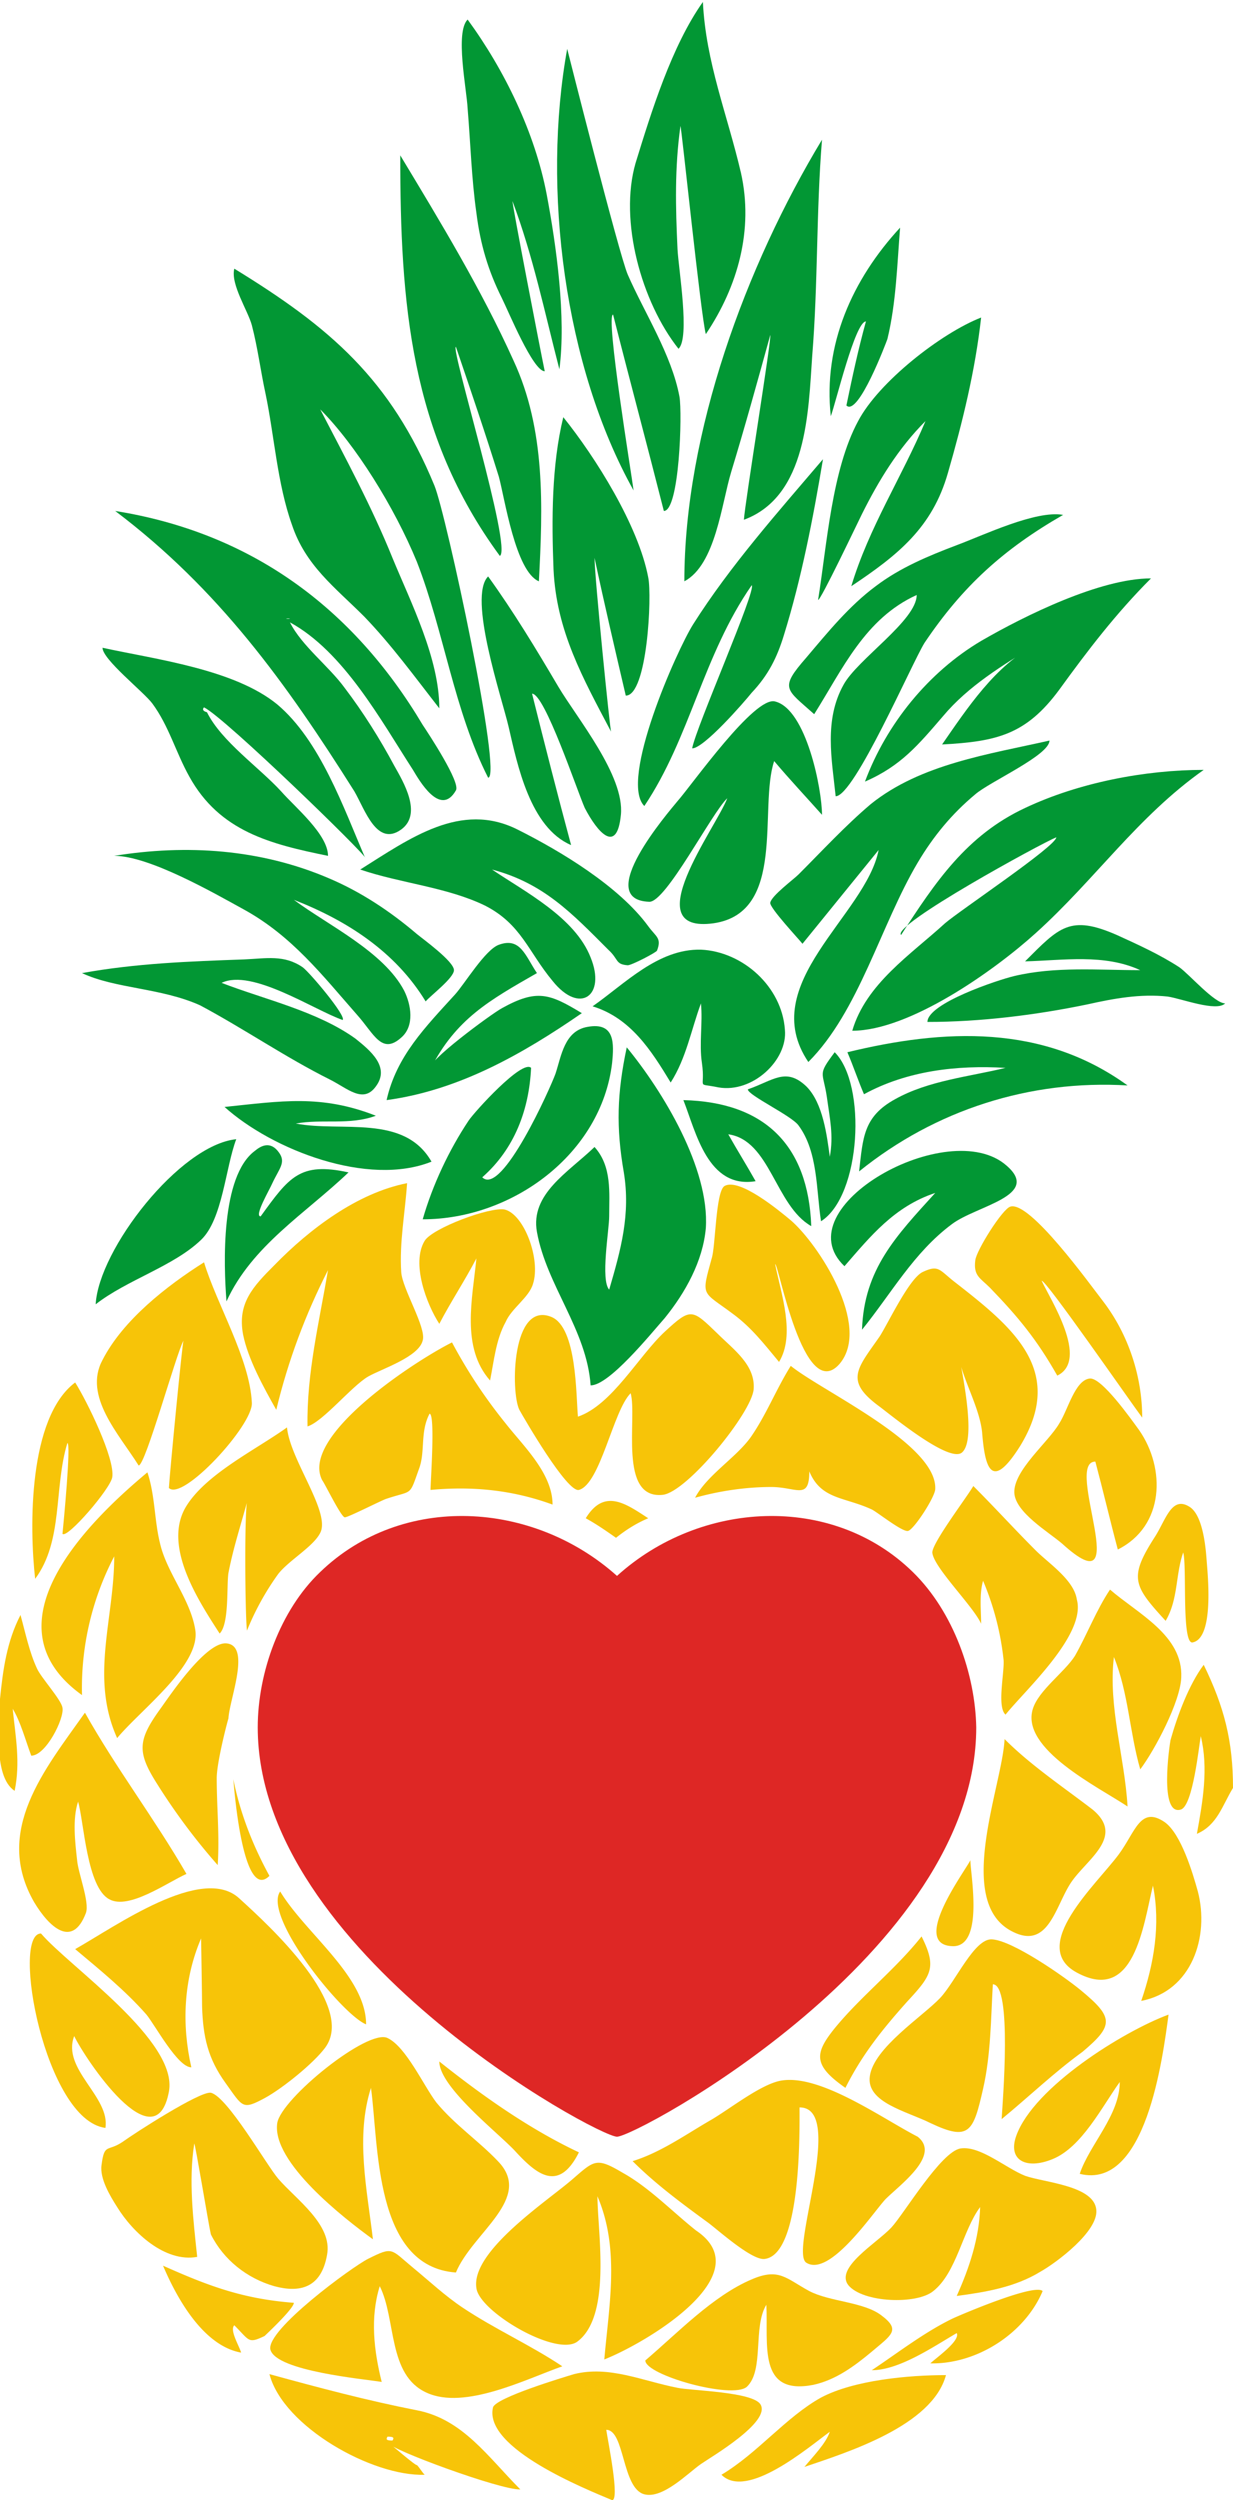 <svg xmlns="http://www.w3.org/2000/svg" id="Lager_1" viewBox="0 0 126.3 255.9"><style>.st0{fill:#f7c408}.st1{fill:#029734}</style><path d="M62.7 255.9c-2.6-1.1-13.2-5.3-12.2-9.5.3-1 7.3-3.1 8.3-3.4 3.6-.9 7 .7 10.6 1.4 1.4.3 7.7.4 8.5 1.7 1.1 1.8-5.1 5.4-6.1 6.1-1.3.9-3.9 3.6-5.8 3.1-2.3-.6-2-6.6-3.9-6.6.2 1.3 1.4 7.2.6 7.2zm-.5-7.7c-.1 0-.1 0 0 0zM126.3 183c-1.1 1.8-1.6 3.8-3.7 4.7.6-3.3 1.2-6.7.4-10-.2 1.1-.8 7-2 7.5-2.3.8-1.2-6.6-1.1-7.1.7-2.5 1.9-5.7 3.4-7.7 2.1 4.3 3 7.8 3 12.6zM0 173.9c.3-3 .7-5.9 2.1-8.6.5 1.8.9 3.8 1.7 5.5.4.9 2.5 3.2 2.6 4 .2 1.1-1.7 4.9-3.2 4.9-.6-1.6-1.1-3.5-1.9-4.8.3 2.9.8 5.5.2 8.4-2.3-1.5-1.5-7.3-1.5-9.4z" class="st0"/><path d="M32.8 41.9c2.6 5 5.3 10 7.4 15.2 1.9 4.6 4.8 10.3 4.8 15.4-2.5-3.2-4.9-6.5-7.7-9.4-3-3-6-5.2-7.4-9.4-1.5-4.2-1.8-9.1-2.7-13.4-.5-2.3-.8-4.7-1.4-7-.4-1.5-2.2-4.2-1.8-5.8 9.8 6 16 11.3 20.5 22.2 1.2 2.9 7 29.9 5.5 29.9-3.5-6.9-4.5-14.9-7.3-22.1-2.3-5.6-6.3-12-9.9-15.6zM60.5 141.8c-.4-5.7-4.5-10.2-5.5-15.7-.7-3.9 3.2-6.1 5.9-8.7 1.8 2 1.5 4.7 1.5 7.1 0 1.4-.9 6.5 0 7.5 1.2-4.1 2.2-7.7 1.5-12-.8-4.6-.7-8.1.3-12.8 3.7 4.5 8.5 12.4 8.1 18.5-.3 3.4-2.1 6.6-4.2 9.2-1.5 1.7-5.7 6.9-7.6 6.9z" class="st1"/><path d="M20.6 198.4c-1.8 4.2-2 8.8-1 13.2-1.4 0-3.7-4.3-4.6-5.4-2.2-2.5-4.8-4.6-7.3-6.7 4.1-2.3 13-8.7 16.8-5.2 3.2 2.9 12 11 8.8 15.3-1.2 1.6-4.3 4.1-6.1 5.1-2.4 1.3-2.3 1-4.1-1.5-1.8-2.5-2.3-4.7-2.4-7.8 0-.9-.1-7-.1-7zM46.7 232.6c-8.4-.6-7.9-13.1-8.7-18.9-1.6 5-.4 10.4.2 15.5-2.9-2.1-10.4-7.9-9.8-11.9.4-2.5 9.3-9.7 11.3-8.7 1.9.9 3.7 4.9 5 6.6 1.9 2.3 4.3 3.9 6.3 6 3.7 3.8-2.6 7.3-4.3 11.4z" class="st0"/><path d="M51.2 56.9C42 44.4 41 31 41 15.9c4.1 6.8 8.3 13.7 11.6 21 3.3 7.1 3 15 2.6 22.6-2.4-1-3.5-8.5-4.1-10.7-1.4-4.5-2.9-8.9-4.4-13.3-.6 0 5.8 20.7 4.5 21.4zM92.3 95.7c3.5-5.4 6.7-10.2 12.7-13 5.5-2.6 12.3-3.9 18.3-3.9-6.8 4.8-11.1 11.2-17.2 16.7-4.2 3.8-12.9 10-18.8 10 1.4-4.8 6-7.8 9.5-11 1.5-1.3 11.4-7.9 11.4-8.8-1.5.6-16.9 9-15.9 10zM11.8 52.3c13.8 2.2 24.3 9.8 31.5 21.9.6.9 3.9 5.9 3.4 6.7-1.6 2.8-3.8-1.1-4.4-2.1-3.3-5.1-7.1-12.1-12.6-15.1 1.2 2.4 4 4.5 5.6 6.7 1.9 2.5 3.6 5.2 5.1 8 .9 1.6 2.9 4.9.7 6.5-2.5 1.8-3.7-2-4.8-3.9-7-11.1-13.9-20.7-24.5-28.7zm17.9 11c-.8 0-.1.1 0 0z" class="st1"/><path d="M59.2 145c3.5-1.2 6.2-6.2 8.9-8.7 2.7-2.5 2.8-2.3 5.4.2 1.6 1.6 3.9 3.2 3.7 5.7-.2 2.4-6.8 10.5-9.3 10.8-4.6.5-2.6-7.9-3.3-10.4-1.8 1.8-3.1 9.3-5.3 9.9-1.2.3-5.6-7.3-6.1-8.2-.9-1.8-.8-11.2 3.3-9.5 2.6 1.1 2.5 8 2.7 10.2zM19.9 219.4c-.6 3.8-.1 7.8.3 11.6-3.3.6-6.6-2.5-8.2-5.1-.7-1.1-1.8-2.9-1.6-4.3.3-2.3.6-1.3 2.2-2.4 1.1-.8 7.9-5.2 9-5 1.7.4 5.7 7.4 6.9 8.8 1.8 2.1 5.6 4.7 5 7.8-.6 3.4-2.8 3.9-5.4 3.2-2.8-.8-5.2-2.7-6.5-5.3-.2-.8-1.6-9.3-1.7-9.3zM102.6 216.9c.1-1.7 1.1-13.8-.9-13.8-.2 3.5-.2 7.2-1 10.7-1 4.4-1.4 5.4-5.4 3.5-2.4-1.2-6.6-2.1-6.2-4.8.4-2.9 5.4-6.1 7.2-8 1.6-1.7 3.5-6.1 5.3-6 2.1.1 7.4 3.8 9.1 5.2 3.4 2.8 3.4 3.6.2 6.3-2.9 2.1-5.5 4.6-8.3 6.9zM33.6 130c-2.3 4.5-4.1 9.3-5.3 14.3-1.3-2.3-2.9-5.2-3.4-7.7-.6-3.2 1-4.9 3.2-7.1 3.6-3.7 8.5-7.4 13.6-8.4-.2 3-.8 6.1-.6 9.1.1 1.7 2.6 5.7 2.2 7-.4 1.7-4.2 2.9-5.6 3.7-1.7 1-4.6 4.6-6.2 5.1-.1-5.4 1.2-10.7 2.1-16z" class="st0"/><path d="M70.1 59.5c0-15.2 6.3-32.3 14.1-45.2-.6 7.4-.4 14.7-1 22.1-.4 5.7-.5 14.4-7 16.8.1-1.7 2.9-18.9 2.7-18.9-1.3 4.7-2.6 9.4-4 14-1 3.3-1.6 9.5-4.8 11.2zM90 87l-7.8 9.6c-.3-.4-3.4-3.7-3.3-4.2.1-.7 2.4-2.4 2.9-2.9 2.4-2.4 4.8-5 7.4-7.2 5.1-4.1 12.1-5.1 18.3-6.5 0 1.5-6.1 4.2-7.6 5.5-2.4 2-4.3 4.3-5.9 7-3.8 6.4-6 15.2-11.2 20.4-5.4-8 5.9-15 7.2-21.7z" class="st1"/><path d="M98.1 137.8c.2 1.7 2.1 9.6.4 10.9-1.4 1-7.4-4-8.5-4.8-3.5-2.6-2.2-3.8.1-7.1.9-1.4 3-5.9 4.4-6.6 1.7-.8 1.7-.2 3.4 1.1 5.9 4.6 11.3 9 6.6 16.7-2.9 4.6-3.6 2.4-3.9-1.4-.3-2.9-2.5-6.2-2.5-8.8zM8.4 173.5c-9.9-7.1.2-17.4 6.7-22.8.8 2.4.7 4.9 1.3 7.3.7 3 3.1 5.7 3.6 8.8.6 3.6-5.6 8.2-8 11.1-2.8-6.2-.3-12.2-.3-18.6a29.1 29.1 0 0 0-3.3 14.2z" class="st0"/><path d="M69.7 12.9c-.6 4.3-.5 8.3-.3 12.6.1 2 1.3 9.1.1 10.2-3.8-4.8-6.1-13.1-4.4-19 1.6-5.2 3.7-12 6.9-16.5.3 6.2 2.5 11.5 3.9 17.5 1.3 5.8-.3 11.6-3.6 16.5-.5-1.8-2.5-21.3-2.6-21.3zM21.2 72.9c1.5 3 5.3 5.6 7.6 8.1 1.4 1.6 4.8 4.4 4.8 6.6-5.9-1.2-11.1-2.5-14.2-8.1-1.4-2.5-2.1-5.2-3.8-7.5-.9-1.2-5.1-4.5-5.1-5.7 5.5 1.2 13.5 2.2 17.9 5.8 4.4 3.7 6.8 10.6 9 15.7.2-.2-14.3-14.3-16.5-15.4-.2.2-.1.4.3.5zm-.6-.8c-.8 0 0 0 0 0z" class="st1"/><path d="M98 235c1.3-2.9 2.3-5.9 2.4-9.1-1.8 2.4-2.4 6.7-4.8 8.6-1.7 1.4-7.2 1.2-8.7-.6-1.4-1.8 2.9-4.3 4.4-5.9 1.3-1.4 5.1-7.8 7.1-8.1 2-.3 4.6 2 6.6 2.8 2 .7 7.1 1 7.3 3.5.2 2.2-4.1 5.4-5.7 6.3-2.6 1.6-5.6 2.1-8.6 2.5z" class="st0"/><path d="M36.9 89c5.1-3.2 10.3-7 16.1-4.1 4.4 2.2 10.4 5.8 13.4 9.9.8 1.1 1.4 1.2.9 2.5-.1.2-2.6 1.5-3 1.5-1.3-.1-.9-.6-2-1.6-3.7-3.7-6.6-6.8-11.9-8.2 3.4 2.3 8.5 4.9 10.1 9 1.6 3.9-1.1 5.9-3.9 2.4-2.5-3-3.2-5.8-6.9-7.7-3.9-1.9-8.7-2.3-12.8-3.7z" class="st1"/><path d="M38.9 234c-1 3.2-.6 6.6.2 9.8-1.8-.3-10.8-1.1-11.4-3.3-.5-2 8.4-8.5 10-9.3 2.6-1.3 2.3-1 4.6.9 1.7 1.4 3.3 2.9 5.1 4.1 3.3 2.2 6.9 3.8 10.2 6-3.7 1.3-10 4.5-13.9 2.7-4-1.8-3.1-7.5-4.8-10.9z" class="st0"/><path d="M11.7 87.6c7.4-1.2 15-.7 22 2.3 3.3 1.4 6.3 3.4 9 5.7.6.5 3.8 2.8 3.8 3.7 0 .8-2.4 2.6-2.9 3.2-3.1-5.1-8.1-8.3-13.5-10.4 3.5 2.6 9.2 5.3 11.3 9.3.7 1.4 1.1 3.6-.3 4.8-2 1.8-2.8-.4-4.5-2.3-3.6-4.1-6.7-8.1-11.6-10.8-3.1-1.7-9.7-5.5-13.3-5.5zM68 52.3c-1.7-6.7-3.5-13.4-5.2-20.1-.8 0 1.9 16.4 2.1 18-7.1-12.7-9.4-30.9-6.8-45.2 0 0 5.3 21 6.2 23.1 1.7 3.9 4.5 8.2 5.3 12.5.3 1.7 0 11.7-1.6 11.7z" class="st1"/><path d="M18.8 137.2c-.8 1.5-3.9 12.8-4.6 12.8-2-3.2-5.7-7.1-3.7-10.8 2.1-4.1 6.6-7.6 10.4-10 1.3 4.3 4.7 9.9 4.9 14.4.1 2.3-7.1 10.1-8.5 8.7.1-1.7 1.4-15.1 1.5-15.1z" class="st0"/><path d="M74.5 81.7c-1.6 1.5-6.3 10.7-8 10.6-5.8-.2 2-9.2 2.9-10.3 1.5-1.7 7.9-10.8 10-10.2 3.2.8 4.8 9 4.8 11.6-1.6-1.8-3.3-3.6-4.9-5.5-1.6 4.8 1.3 15.5-6.2 16.6-8 1.1.2-9.7 1.4-12.8z" class="st1"/><path d="M8.7 175.3c3.2 5.7 7.1 10.8 10.4 16.5-2 .9-5.9 3.7-7.9 2.6-2.3-1.2-2.6-7.9-3.2-10-.6 1.8-.3 4.2-.1 6 .1 1.3 1.3 4.3.9 5.4-1.4 3.7-3.8 1.4-5.3-1.1-4.2-7.3 1.1-13.6 5.2-19.4z" class="st0"/><path d="M83.8 61.4c.9-5.6 1.4-13.3 4.1-18.3 2.1-4 8.5-9 12.6-10.6-.6 5.4-1.9 10.7-3.4 15.9C95.5 54 92 56.8 87.2 60c1.8-6 5.2-11.2 7.6-16.9-2.8 2.8-4.8 6.1-6.5 9.5-.4.8-4.3 9-4.5 8.8zM85.6 81.5c-.4-3.8-1.2-7.8.8-11.4 1.4-2.6 7.5-6.6 7.5-9.2-5.3 2.4-7.6 7.6-10.5 12.2-2.9-2.6-3.6-2.6-.8-5.8 2.2-2.6 4.4-5.3 7.1-7.3 2.5-1.9 5.4-3.1 8.3-4.2 2.7-1 8.1-3.6 10.9-3.1-6.1 3.5-10.3 7.3-14.2 13.1-1.3 2.1-7.2 15.7-9.1 15.7zM70.9 76.6c.4-2.2 6.6-16.2 6.1-16.7-5 7.2-6.3 15.6-11 22.6-2.6-2.6 3.3-15.9 5-18.6 3.8-6 8.7-11.5 13.3-16.9-1 6-2.2 12.2-4 18-.7 2.3-1.6 4.1-3.3 5.9-.8 1-4.9 5.7-6.1 5.7z" class="st1"/><path d="M106.1 66c-3.4 2.1-6.9 4.2-9.5 7.3-2.5 2.9-4.3 5.1-8 6.7 2.2-5.9 6.5-11.2 11.9-14.4 4.5-2.6 12.2-6.4 17.4-6.4-3.6 3.6-6.5 7.4-9.4 11.4-3.4 4.6-6.4 5.3-12 5.6C99 72.6 102 68 106.1 66z" class="st1"/><path d="M113.7 162.7c2.9 2.5 7.5 4.7 7.3 9-.1 2.5-2.7 7.4-4.2 9.4-1.1-3.8-1.2-7.8-2.7-11.5-.6 5.1 1.1 10.2 1.4 15.3-3-2-11-5.9-9.7-10 .6-1.9 3.2-3.7 4.3-5.4 1.3-2.3 2.2-4.7 3.6-6.8zM66.1 241.6c3.3-2.8 6.9-6.6 10.9-8.3 2.8-1.2 3.5-.1 5.9 1.2 2.1 1.1 5.6 1.1 7.4 2.5 2 1.5 1 2-1 3.7-1.8 1.5-3.7 2.9-6 3.4-5.7 1.1-4.6-4.1-4.8-8.2-1.4 2.3-.2 6.7-2 8.4-1.5 1.3-10.4-1.2-10.4-2.7z" class="st0"/><path d="M62.6 74.9c-2.9-5.5-5.6-10.3-5.9-16.6-.2-5.1-.2-10.7 1-15.6 3.3 4.1 7.7 11.1 8.7 16.4.4 1.9-.1 12.1-2.3 12.1-1.1-4.7-2.2-9.4-3.2-14.1 0 1.9 1.6 17.8 1.7 17.8zM71.8 102.7c-1 2.7-1.5 5.6-3.1 8.1-2-3.3-4.1-6.6-8-7.8 3.3-2.3 6.7-5.9 11.1-5.8 4.3.2 8.3 3.8 8.6 8.2.3 3.1-3.3 6.5-6.8 5.9-2.4-.5-1.3.3-1.7-2.5-.3-2 .1-4.1-.1-6.1zM47.9 2c3.8 5.2 6.9 11.6 8.1 17.9 1 5.3 2 12.6 1.3 17.9-1.5-5.8-2.7-11.6-4.8-17.2-.1 0 2.9 15.5 3.3 17.4-1.2 0-3.7-6.1-4.4-7.5-1.4-2.8-2.2-5.5-2.6-8.7-.5-3.5-.6-7.1-.9-10.7-.1-2-1.3-7.8 0-9.1zM54.4 109.3c-.2 4.3-1.7 8.3-5 11.2 2 2 7-9.2 7.5-10.6.6-1.8.9-4.4 3.3-4.8 2.8-.5 2.7 1.7 2.5 3.7-1.1 9.3-10.2 16-19.4 16 1-3.5 2.7-7.1 4.7-10.1.6-.9 5.5-6.3 6.4-5.4z" class="st1"/><path d="M116.9 204.8c1.3-3.8 2-7.8 1.2-11.8-1 4.1-1.9 12.1-7.8 8.9-5-2.7 2-9 4.3-12.1 1.7-2.3 2.2-5 4.7-3.3 1.7 1.2 2.9 5.3 3.4 7.1 1.2 4.6-.6 10.2-5.8 11.2z" class="st0"/><path d="M115.5 111.1c-10-.6-19.7 2.5-27.5 8.8.4-3.4.4-5.6 3.7-7.4 3.4-1.9 7.6-2.3 11.3-3.2-5-.3-10.1.3-14.5 2.7-.6-1.4-1.1-2.9-1.7-4.3 9.9-2.4 20-2.9 28.7 3.4z" class="st1"/><path d="M114.5 158.6c-.8-3-1.5-6-2.3-9-3.3 0 4.2 15.3-3.4 8.4-1.4-1.2-4.8-3.2-4.9-5.2-.1-2.3 3.5-5.2 4.6-7.1.9-1.4 1.6-4.4 3.1-4.6 1.2-.2 4.3 4.2 5.1 5.3 2.7 3.9 2.6 9.8-2.2 12.2zM79.4 129.4c.6 3 2.1 7.2.4 10-1.5-1.8-2.8-3.5-4.7-4.9-3.2-2.4-3.3-1.7-2.2-5.7.4-1.2.4-6.8 1.3-7.4 1.5-.9 5.6 2.5 6.8 3.5 2.8 2.4 8.3 10.8 5 14.7-3.7 4.2-6.3-10.5-6.6-10.2z" class="st0"/><path d="M8.4 99.6c5.5-1 11-1.2 16.6-1.4 2.3-.1 4.1-.5 6 .8.7.5 4.5 5 4.1 5.4-2.9-1-9.3-5.3-12.4-3.8 4.4 1.7 9.8 2.9 13.7 5.7 1.5 1.2 3.6 2.9 2.1 4.9-1.3 1.8-2.9.2-4.7-.7-4.6-2.3-8.8-5.2-13.3-7.6-4-1.8-8.7-1.7-12.1-3.3zM50 59c2.6 3.6 4.9 7.4 7.2 11.3 1.9 3.2 6.8 9.1 6.4 13.1-.4 4.1-2.4 1.8-3.7-.7-.8-1.8-4.1-11.7-5.4-11.7 1.3 5.2 2.6 10.3 4 15.5-4.2-1.8-5.5-8.2-6.4-12.1-.7-3-4.2-13.3-2.1-15.4z" class="st1"/><path d="M4.2 197.9c2.9 3.4 14.1 11 13.1 16.2-1.4 7.4-8.6-3.4-9.7-5.7-1.3 3.4 3.7 6.2 3.2 9.4-6.2-.8-9.7-19.9-6.6-19.9zM117 145.1c-1.2-1.6-10-14.3-10.3-14 .9 1.9 4.9 8.1 1.6 9.7-2.1-3.7-4-6-6.9-9-1-1-1.7-1.2-1.5-2.8.1-1 2.8-5.3 3.6-5.5 2-.6 8.1 7.9 9.5 9.7 2.6 3.4 4 7.7 4 11.9z" class="st0"/><path d="M86.5 129.6c-6.3-6 10.7-15.5 16.6-10.3 3.6 3.1-3.1 4.1-5.6 6-3.9 2.9-6.2 7.1-9.2 10.8.2-6.2 3.5-9.6 7.5-14-4.2 1.4-6.6 4.4-9.3 7.5zM116.8 99.3c-3.7-1.7-7.9-1-11.8-.9 3.5-3.5 4.6-4.8 9.4-2.7 2.2 1 4.4 2 6.4 3.3 1 .7 3.6 3.7 4.7 3.7-.9.9-4.5-.5-5.9-.7-2.8-.3-5.5.2-8.2.8-5.3 1.1-11 1.8-16.4 1.8 0-1.9 7.2-4.3 8.9-4.7 4.2-1 8.6-.6 12.9-.6zM55 99.6c-4.9 2.8-8.3 4.7-10.9 9.8-.6-.6 6.2-5.6 7.3-6.2 3.6-2 4.9-1.5 8.2.5-6.1 4.2-12.6 7.9-20 8.9 1-4.5 4-7.5 7-10.8 1-1.1 3.1-4.6 4.5-5.1 2.2-.8 2.7 1.1 3.9 2.9z" class="st1"/><path d="M114.7 213.1c-1.8 2.5-3.9 6.7-6.9 7.9-2.7 1.1-4.6.1-3.7-2.4 1.8-5 11-10.7 15.6-12.4-.6 4.4-2.3 18-9.1 16.3 1-3 4.1-6 4.1-9.4zM42.7 252.3c.3.3.5.7.8 1-5.3.2-14.5-4.9-15.9-10.3 5.1 1.4 10 2.7 15.1 3.7 4.7.9 7.3 4.8 10.6 8.1-2 .1-13.6-4.2-13.4-4.7-.1-.1 2.8 2.4 2.8 2.2zm-2.5-2.5c.2-.3.1-.4-.5-.4-.2.3-.1.4.5.4zM50.2 141.3c-3-3.4-1.8-8.4-1.4-12.5-1.2 2.3-2.6 4.4-3.8 6.7-1.3-2-2.9-6.2-1.5-8.5.8-1.3 6.7-3.5 8.2-3.2 2 .5 3.7 5.1 2.9 7.6-.4 1.4-2.2 2.5-2.8 3.9-1 1.8-1.2 4-1.6 6zM73.9 253.3c3.7-2.2 6.6-5.9 10.2-7.9 3.4-1.8 9-2.3 12.8-2.3-1.4 5.2-10.1 7.9-14.5 9.4.9-1.1 2.2-2.4 2.6-3.6-2.2 1.6-8.5 7-11.1 4.4z" class="st0"/><path d="M9.8 133.5c.3-5.6 8.6-16.3 14.4-16.9-1.1 2.9-1.4 8.2-3.6 10.3-2.8 2.7-7.6 4.1-10.8 6.6zM44.2 118.9c-6.5 2.6-16.3-1.2-21.2-5.6 5.8-.6 9.9-1.3 15.5.9-2.7 1-5.5.3-8.2.8 4.7.9 11.1-1 13.9 3.9z" class="st1"/><path d="M6.4 157c.1-1 .9-9.3.5-9.3-1.4 4.6-.4 10-3.3 13.9-.6-5.3-.7-16.5 4.1-20.1 1.2 1.9 4.1 7.8 3.8 9.7-.2 1.2-4.6 6.3-5.1 5.8z" class="st0"/><path d="M26.7 124.5c2.9-4 4-5.6 9-4.5-4.4 4.2-9.9 7.5-12.5 13.2-.3-3.8-.6-12.8 2.9-15.4.6-.5 1.6-1.1 2.5.2.7 1 0 1.6-.7 3.1-.3.7-1.9 3.4-1.2 3.4zM76.6 111.5c2.6-.9 3.9-2.3 6-.3 1.7 1.7 2.1 5 2.4 7.2.4-2.2 0-3.9-.3-6.1-.4-2.7-1-2.2.8-4.6 3.3 3.3 2.7 14.7-1.4 17.3-.5-3.2-.3-7.1-2.3-9.8-.7-1-5.2-3.1-5.2-3.7z" class="st1"/><path d="M70 112.6c8.3.2 12.8 4.6 13.1 12.9-3.7-2.1-4.2-8.8-8.5-9.4.9 1.6 1.9 3.2 2.8 4.8-4.9.8-6.1-5-7.4-8.3zM86.7 41.5c.6-2.9 1.2-5.7 2-8.6-1.1 0-3.1 8.4-3.6 9.7-.8-7.3 2.2-14 7.1-19.3-.3 3.7-.4 7.7-1.3 11.4-.1.3-3 8-4.2 6.8z" class="st1"/><path d="M121.2 158.9c-.8 2.3-.5 4.8-1.8 7-3.3-3.6-3.8-4.4-1.1-8.6 1.1-1.7 1.7-4.2 3.5-3.1 1.4.8 1.7 4.1 1.8 5.5.1 1.4.8 7.9-1.4 8.4-1.2.4-.6-7.8-1-9.2zM95.3 241.9c.5-.5 3.1-2.3 2.7-3.1-2.4 1.4-5.9 3.8-8.7 3.8 2.7-1.8 5.4-3.9 8.3-5.3 1.1-.5 8.4-3.6 9.2-2.8-1.8 4.3-6.7 7.5-11.5 7.4zM30.1 235.7c0 .6-2.9 3.3-3 3.4-1.7.8-1.5.5-3.1-1.1-.5.5.5 2.1.7 2.8-3.9-.7-6.6-5.6-8-8.9 4.7 2.1 8.2 3.4 13.4 3.8zM63.1 157.4c1-.8 2.1-1.5 3.3-2-2.3-1.5-4.5-3.1-6.4 0 1.1.6 2.1 1.3 3.1 2zM23.9 182.1c.1 1.2 1 12.6 3.7 9.9-1.7-3.1-3-6.4-3.7-9.9zM23.4 175.9c.1-2 2.4-7.6-.3-7.7-2.1 0-5.6 5.2-6.6 6.6-2.4 3.3-2.5 4.5-.4 7.8a64 64 0 0 0 6.2 8.3c.2-3-.1-5.9-.1-8.9 0-1.7 1.2-6.2 1.2-6.1zM28.7 193.6c-1.8 2.5 6.3 12.6 8.8 13.6 0-4.9-6.2-9.3-8.8-13.6zM45 211c0 2.6 5.9 7.2 7.7 9.1 2.2 2.4 4.5 4.4 6.6.2-5.1-2.4-9.9-5.8-14.3-9.3zM94.4 198.2c-2.7 3.4-6.2 6.1-8.9 9.4-2.1 2.6-2.2 3.8 1.1 6.1 1.7-3.4 3.8-6 6.3-8.8 2.5-2.7 3.1-3.5 1.5-6.7zM99.4 190.4c-.6 1.2-6.3 8.8-1.7 8.8 3.1-.1 1.7-7.4 1.7-8.8zM111.9 185.2c-3-2.3-6.3-4.5-9-7.2-.2 4.7-5.2 16.7.8 19.7 3.7 1.9 4.4-2.6 6-5 1.6-2.4 5.6-4.7 2.2-7.5zM110.3 163.7c-.3-2-2.9-3.7-4.2-5-2.2-2.2-4.2-4.4-6.4-6.6-.7 1.2-4.2 5.8-4.2 6.8.1 1.5 4.2 5.5 5 7.3 0-1.4-.2-3 .2-4.4 1.1 2.6 1.8 5.3 2.1 8.1.1 1.3-.7 4.8.2 5.6 2-2.5 8.3-8.2 7.3-11.8zM79 152.2c2.6 0 3.9 1.4 3.9-1.6 1.2 2.9 3.6 2.6 6.4 3.9.6.3 3.1 2.3 3.7 2.2.6-.1 2.8-3.5 2.8-4.3.2-4.6-11.6-10-14.8-12.6-1.5 2.4-2.5 5-4.1 7.3-1.5 2.1-4.5 3.9-5.7 6.2 2.5-.7 5.2-1.1 7.8-1.1zM33 151.5c.3.4 1.9 3.7 2.3 3.8.2.1 3.9-1.8 4.3-1.9 2.7-.9 2.3-.2 3.3-3 .7-1.8.1-3.8 1.1-5.7.6 0 .1 7 .1 7.8 4.3-.4 8.4 0 12.5 1.5 0-3.2-3-6-4.8-8.3-2.1-2.6-3.9-5.3-5.5-8.3-3.8 1.9-15.6 9.6-13.3 14.1zM25.4 153.4c-.4 0-.3 12.1-.1 13.5.8-2 1.9-4 3.2-5.8 1.1-1.4 3.6-2.8 4.3-4.2 1.1-2.1-3.1-7.5-3.4-10.8-3.2 2.3-8.4 4.8-10.4 8.2-2.3 4 1.3 9.5 3.5 12.9 1-1 .7-4.9.9-6.2.5-2.6 1.3-5 2-7.6zM71.3 228.3c-2.4-1.9-4.8-4.4-7.5-5.9-2.7-1.6-2.9-1.3-5.1.6-2.5 2.2-10.5 7.4-9.9 11.2.3 2.4 8.1 7 10.3 5.5 3.6-2.6 2.1-11.3 2.1-14.9 2.3 5.4 1.2 11 .7 16.7 4.3-1.7 16.1-8.7 9.4-13.2zM94 218.7c-3.7-1.9-10.2-6.6-14.2-5.7-2.1.5-5.1 2.9-7 4-2.6 1.5-5.1 3.3-8 4.2 2.3 2.3 5 4.3 7.6 6.2 1 .7 4.7 4.1 6 3.8 3.7-.6 3.5-13.1 3.5-15.5 4.8 0-1.1 14.8.7 15.9 2.4 1.5 6.8-5.1 8.1-6.5 1.5-1.5 5.7-4.5 3.3-6.4z" class="st0"/><g id="Lager_2_1_"><path id="XMLID_1033_" fill="#de2725" d="M93.5 160.9c-8.3-8.1-21.8-7.3-30.3.4-8.6-7.7-22-8.5-30.4-.4-4.1 3.9-6.4 10.3-6.4 15.9 0 23 34.8 41.9 36.8 41.9s36.8-18.8 36.8-41.9c-.1-5.4-2.3-11.8-6.5-15.9z"/></g></svg>